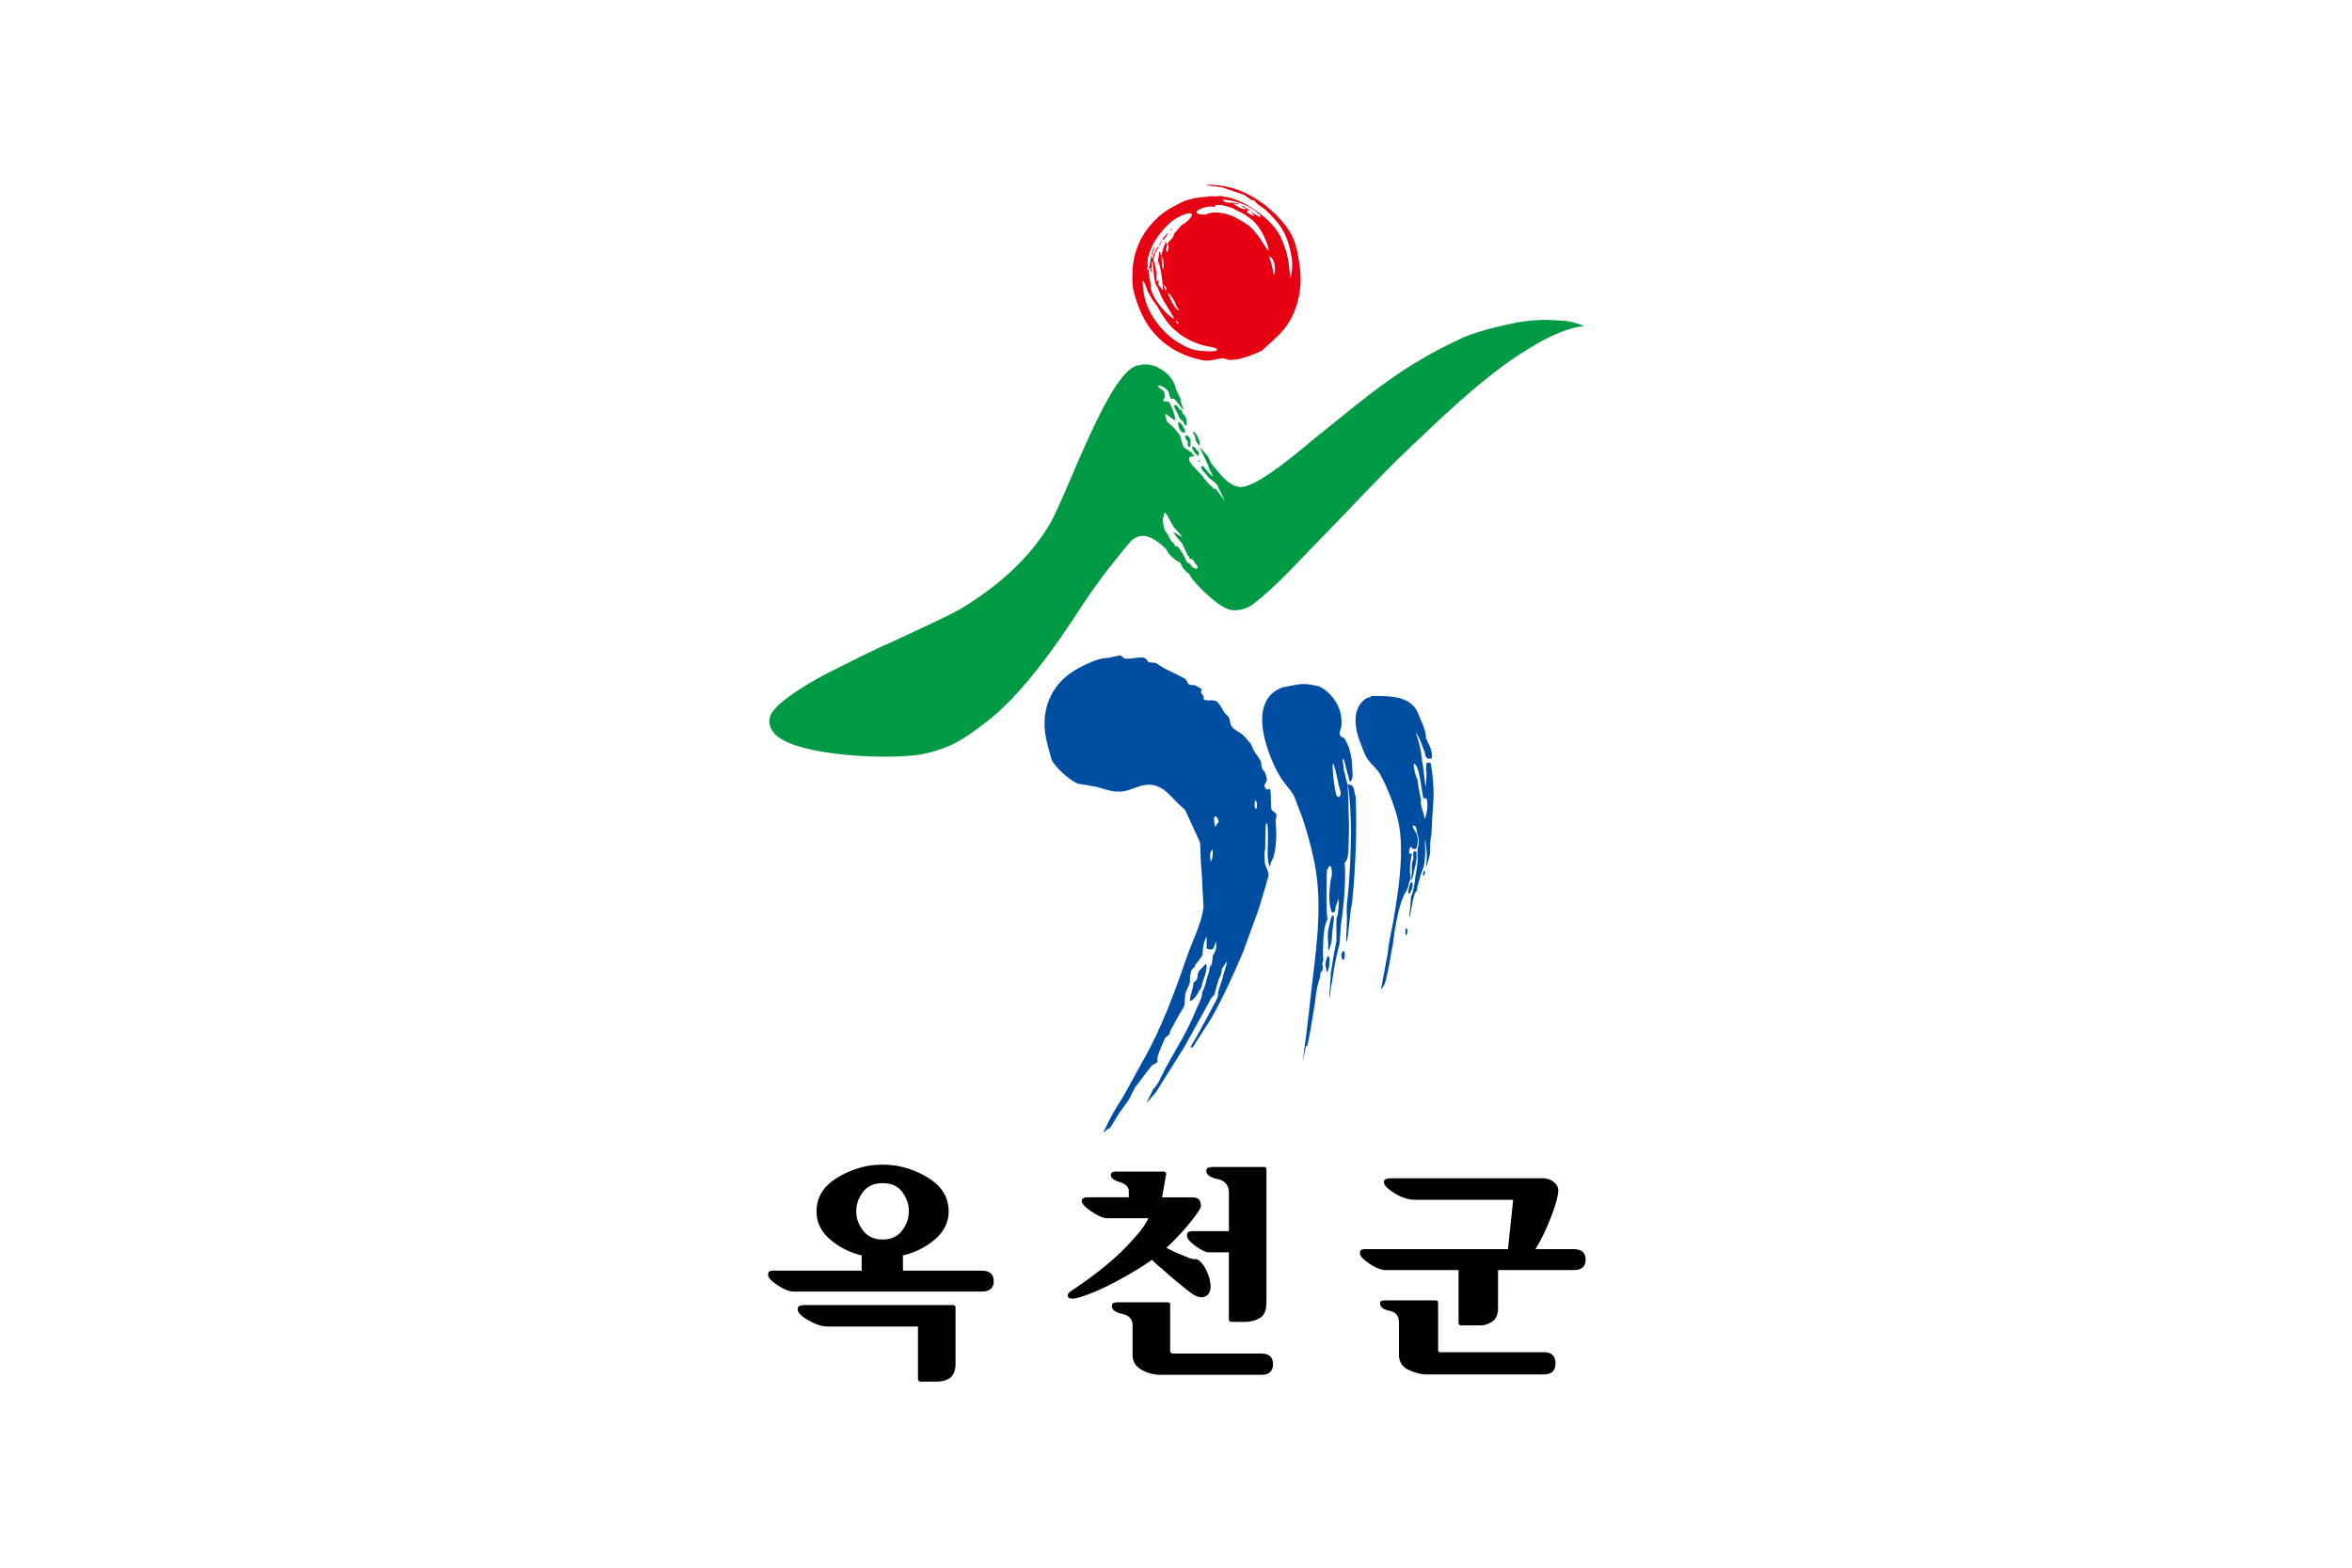<svg xmlns="http://www.w3.org/2000/svg" xmlns:xlink="http://www.w3.org/1999/xlink" id="svg8" width="300mm" height="200mm" version="1.1" viewBox="0 0 300 200"><defs id="defs2"><linearGradient id="linearGradient63138"><stop id="stop63134" offset="0" style="stop-color:#89030a;stop-opacity:1"/><stop id="stop63136" offset="1" style="stop-color:#e73d24;stop-opacity:1"/></linearGradient><linearGradient id="linearGradient140" x1="0" x2="1" y1="0" y2="0" gradientTransform="scale(23.955 -23.955)rotate(.273 2915.019 1982.442)" gradientUnits="userSpaceOnUse" spreadMethod="pad"><stop id="stop136" offset="0" style="stop-opacity:1;stop-color:#85c13f"/><stop id="stop138" offset="1" style="stop-opacity:1;stop-color:#5fb16e"/></linearGradient><linearGradient id="linearGradient160" x1="0" x2="1" y1="0" y2="0" gradientTransform="scale(25.512 -25.512)rotate(.273 2718.085 2064.046)" gradientUnits="userSpaceOnUse" spreadMethod="pad"><stop id="stop156" offset="0" style="stop-opacity:1;stop-color:#30ab79"/><stop id="stop158" offset="1" style="stop-opacity:1;stop-color:#3ea9a4"/></linearGradient><linearGradient id="linearGradient180" x1="0" x2="1" y1="0" y2="0" gradientTransform="matrix(25.738 -.123 -.123 -25.738 278.776 331.196)" gradientUnits="userSpaceOnUse" spreadMethod="pad"><stop id="stop176" offset="0" style="stop-opacity:1;stop-color:#2da3b2"/><stop id="stop178" offset="1" style="stop-opacity:1;stop-color:#2e9ad4"/></linearGradient><linearGradient id="linearGradient200" x1="0" x2="1" y1="0" y2="0" gradientTransform="scale(22.246 -22.246)rotate(.273 2768.84 3099.176)" gradientUnits="userSpaceOnUse" spreadMethod="pad"><stop id="stop196" offset="0" style="stop-opacity:1;stop-color:#134d95"/><stop id="stop198" offset="1" style="stop-opacity:1;stop-color:#2573b6"/></linearGradient><linearGradient id="linearGradient220" x1="0" x2="1" y1="0" y2="0" gradientTransform="scale(19.829 -19.829)rotate(.273 3091.67 3749.955)" gradientUnits="userSpaceOnUse" spreadMethod="pad"><stop id="stop216" offset="0" style="stop-opacity:1;stop-color:#2573b6"/><stop id="stop218" offset="1" style="stop-opacity:1;stop-color:#289ebc"/></linearGradient><linearGradient id="linearGradient240" x1="0" x2="1" y1="0" y2="0" gradientTransform="matrix(20.802 -.099 -.099 -20.802 376.729 290.22)" gradientUnits="userSpaceOnUse" spreadMethod="pad"><stop id="stop236" offset="0" style="stop-opacity:1;stop-color:#30ab79"/><stop id="stop238" offset="1" style="stop-opacity:1;stop-color:#8caabd"/></linearGradient><linearGradient id="linearGradient260" x1="0" x2="1" y1="0" y2="0" gradientTransform="scale(29.14 -29.14)rotate(.273 2442.22 2293.524)" gradientUnits="userSpaceOnUse" spreadMethod="pad"><stop id="stop256" offset="0" style="stop-opacity:1;stop-color:#2d8bcc"/><stop id="stop258" offset="1" style="stop-opacity:1;stop-color:#2573b6"/></linearGradient><linearGradient id="linearGradient280" x1="0" x2="1" y1="0" y2="0" gradientTransform="scale(36.28 -36.28)rotate(.273 1955.305 2020.42)" gradientUnits="userSpaceOnUse" spreadMethod="pad"><stop id="stop276" offset="0" style="stop-opacity:1;stop-color:#2573b6"/><stop id="stop278" offset="1" style="stop-opacity:1;stop-color:#134d95"/></linearGradient><linearGradient id="linearGradient300" x1="0" x2="1" y1="0" y2="0" gradientTransform="scale(42.794 -42.794)rotate(.273 1454.89 1983.187)" gradientUnits="userSpaceOnUse" spreadMethod="pad"><stop id="stop296" offset="0" style="stop-opacity:1;stop-color:#bfa562"/><stop id="stop298" offset="1" style="stop-opacity:1;stop-color:#e0742b"/></linearGradient><linearGradient id="linearGradient320" x1="0" x2="1" y1="0" y2="0" gradientTransform="matrix(39.535 -.189 -.189 -39.535 453.103 297.273)" gradientUnits="userSpaceOnUse" spreadMethod="pad"><stop id="stop316" offset="0" style="stop-opacity:1;stop-color:#e16b28"/><stop id="stop318" offset="1" style="stop-opacity:1;stop-color:#d8312d"/></linearGradient><linearGradient id="linearGradient206" x1="0" x2="1" y1="0" y2="0" gradientTransform="scale(-130.562 130.562)rotate(55.803 -3.639 -1.373)" gradientUnits="userSpaceOnUse" spreadMethod="pad"><stop id="stop198-5" offset="0" style="stop-opacity:1;stop-color:#2a3b96"/><stop id="stop200" offset="0.539" style="stop-opacity:1;stop-color:#2c3792"/><stop id="stop202" offset="0.8" style="stop-opacity:1;stop-color:#00adef"/><stop id="stop204" offset="1" style="stop-opacity:1;stop-color:#00adef"/></linearGradient><linearGradient id="linearGradient230" x1="0" x2="1" y1="0" y2="0" gradientTransform="scale(-114.805 114.805)rotate(55.803 -3.928 -1.387)" gradientUnits="userSpaceOnUse" spreadMethod="pad"><stop id="stop222" offset="0" style="stop-opacity:1;stop-color:#2a3b96"/><stop id="stop224" offset="0.539" style="stop-opacity:1;stop-color:#2c3792"/><stop id="stop226" offset="0.8" style="stop-opacity:1;stop-color:#00adef"/><stop id="stop228" offset="1" style="stop-opacity:1;stop-color:#00adef"/></linearGradient><linearGradient id="linearGradient254" x1="0" x2="1" y1="0" y2="0" gradientTransform="matrix(-73.386 107.994 107.994 73.386 368.143 322.514)" gradientUnits="userSpaceOnUse" spreadMethod="pad"><stop id="stop246" offset="0" style="stop-opacity:1;stop-color:#2a3b96"/><stop id="stop248" offset="0.539" style="stop-opacity:1;stop-color:#2c3792"/><stop id="stop250" offset="0.8" style="stop-opacity:1;stop-color:#00adef"/><stop id="stop252" offset="1" style="stop-opacity:1;stop-color:#00adef"/></linearGradient><linearGradient id="linearGradient278" x1="0" x2="1" y1="0" y2="0" gradientTransform="scale(-130.572 130.572)rotate(55.803 -3.259 -1.171)" gradientUnits="userSpaceOnUse" spreadMethod="pad"><stop id="stop270" offset="0" style="stop-opacity:1;stop-color:#2a3b96"/><stop id="stop272" offset="0.539" style="stop-opacity:1;stop-color:#2c3792"/><stop id="stop274" offset="0.8" style="stop-opacity:1;stop-color:#00adef"/><stop id="stop276-9" offset="1" style="stop-opacity:1;stop-color:#00adef"/></linearGradient><linearGradient id="linearGradient302" x1="0" x2="1" y1="0" y2="0" gradientTransform="scale(-130.565 130.565)rotate(55.803 -3.384 -1.238)" gradientUnits="userSpaceOnUse" spreadMethod="pad"><stop id="stop294" offset="0" style="stop-opacity:1;stop-color:#2a3b96"/><stop id="stop296-8" offset="0.539" style="stop-opacity:1;stop-color:#2c3792"/><stop id="stop298-1" offset="0.8" style="stop-opacity:1;stop-color:#00adef"/><stop id="stop300" offset="1" style="stop-opacity:1;stop-color:#00adef"/></linearGradient><linearGradient id="linearGradient326" x1="0" x2="1" y1="0" y2="0" gradientTransform="scale(-130.572 130.572)rotate(55.803 -3.334 -1.211)" gradientUnits="userSpaceOnUse" spreadMethod="pad"><stop id="stop318-6" offset="0" style="stop-opacity:1;stop-color:#2a3b96"/><stop id="stop320" offset="0.539" style="stop-opacity:1;stop-color:#2c3792"/><stop id="stop322" offset="0.8" style="stop-opacity:1;stop-color:#00adef"/><stop id="stop324" offset="1" style="stop-opacity:1;stop-color:#00adef"/></linearGradient><linearGradient id="linearGradient350" x1="0" x2="1" y1="0" y2="0" gradientTransform="scale(-130.566 130.566)rotate(55.803 -3.166 -1.122)" gradientUnits="userSpaceOnUse" spreadMethod="pad"><stop id="stop342" offset="0" style="stop-opacity:1;stop-color:#2a3b96"/><stop id="stop344" offset="0.539" style="stop-opacity:1;stop-color:#2c3792"/><stop id="stop346" offset="0.8" style="stop-opacity:1;stop-color:#00adef"/><stop id="stop348" offset="1" style="stop-opacity:1;stop-color:#00adef"/></linearGradient><linearGradient id="linearGradient374" x1="0" x2="1" y1="0" y2="0" gradientTransform="matrix(-64.527 94.957 94.957 64.527 328.704 302.885)" gradientUnits="userSpaceOnUse" spreadMethod="pad"><stop id="stop366" offset="0" style="stop-opacity:1;stop-color:#2a3b96"/><stop id="stop368" offset="0.539" style="stop-opacity:1;stop-color:#2c3792"/><stop id="stop370" offset="0.8" style="stop-opacity:1;stop-color:#00adef"/><stop id="stop372" offset="1" style="stop-opacity:1;stop-color:#00adef"/></linearGradient><linearGradient id="linearGradient398" x1="0" x2="1" y1="0" y2="0" gradientTransform="matrix(-101.028 107.165 107.165 101.028 377.22 303.216)" gradientUnits="userSpaceOnUse" spreadMethod="pad"><stop id="stop390" offset="0" style="stop-opacity:1;stop-color:#2a3b96"/><stop id="stop392" offset="0.539" style="stop-opacity:1;stop-color:#2c3792"/><stop id="stop394" offset="0.8" style="stop-opacity:1;stop-color:#00adef"/><stop id="stop396" offset="1" style="stop-opacity:1;stop-color:#00adef"/></linearGradient><linearGradient id="linearGradient422" x1="0" x2="1" y1="0" y2="0" gradientTransform="matrix(-101.023 107.16 107.16 101.023 393.094 318.186)" gradientUnits="userSpaceOnUse" spreadMethod="pad"><stop id="stop414" offset="0" style="stop-opacity:1;stop-color:#2a3b96"/><stop id="stop416" offset="0.539" style="stop-opacity:1;stop-color:#2c3792"/><stop id="stop418" offset="0.8" style="stop-opacity:1;stop-color:#00adef"/><stop id="stop420" offset="1" style="stop-opacity:1;stop-color:#00adef"/></linearGradient><linearGradient id="linearGradient446" x1="0" x2="1" y1="0" y2="0" gradientTransform="matrix(-74.449 78.973 78.973 74.449 387.494 348.702)" gradientUnits="userSpaceOnUse" spreadMethod="pad"><stop id="stop438" offset="0" style="stop-opacity:1;stop-color:#2a3b96"/><stop id="stop440" offset="0.539" style="stop-opacity:1;stop-color:#2c3792"/><stop id="stop442" offset="0.8" style="stop-opacity:1;stop-color:#00adef"/><stop id="stop444" offset="1" style="stop-opacity:1;stop-color:#00adef"/></linearGradient><linearGradient id="1" x1="148.003" x2="148.003" y1="959.558" y2="1004.25" gradientUnits="userSpaceOnUse"><stop id="stop2347" offset="0" style="stop-color:#0099da"/><stop id="stop2349" offset="1" style="stop-color:#0099da"/></linearGradient><linearGradient id="2" x1="210.429" x2="210.429" y1="1106.1" y2="1150.79" gradientUnits="userSpaceOnUse"><stop id="stop2360" offset="0" style="stop-color:#0099da"/><stop id="stop2362" offset="1" style="stop-color:#0099da"/></linearGradient><linearGradient id="3" x1="290.309" x2="290.309" y1="952.822" y2="997.515" gradientUnits="userSpaceOnUse"><stop id="stop2373" offset="0" style="stop-color:#0099da"/><stop id="stop2375" offset="1" style="stop-color:#0099da"/></linearGradient><linearGradient id="4" x1="438.795" x2="438.795" y1="952.159" y2="996.852" gradientUnits="userSpaceOnUse"><stop id="stop2386" offset="0" style="stop-color:#0099da"/><stop id="stop2388" offset="1" style="stop-color:#0099da"/></linearGradient><linearGradient id="5" x1="370.742" x2="370.742" y1="1112.17" y2="1156.86" gradientUnits="userSpaceOnUse"><stop id="stop2399" offset="0" style="stop-color:#0099da"/><stop id="stop2401" offset="1" style="stop-color:#0099da"/></linearGradient><linearGradient id="6" x1="102.794" x2="102.794" y1="1249.77" y2="1283.44" gradientUnits="userSpaceOnUse"><stop id="stop2470" offset="0" style="stop-color:#0099da"/><stop id="stop2472" offset="1" style="stop-color:#0099da"/></linearGradient><linearGradient id="7" x1="207.557" x2="207.557" y1="1249.77" y2="1283.44" gradientUnits="userSpaceOnUse"><stop id="stop2573" offset="0" style="stop-color:#0099da"/><stop id="stop2575" offset="1" style="stop-color:#0099da"/></linearGradient><linearGradient id="8" x1="102.794" x2="102.794" y1="1438.58" y2="1472.25" gradientUnits="userSpaceOnUse"><stop id="stop2586" offset="0" style="stop-color:#0099da"/><stop id="stop2588" offset="1" style="stop-color:#0099da"/></linearGradient><linearGradient id="9" x1="347.78" x2="347.78" y1="1250.63" y2="1286.27" gradientUnits="userSpaceOnUse"><stop id="stop2785" offset="0" style="stop-color:#0099da"/><stop id="stop2787" offset="1" style="stop-color:#0099da"/></linearGradient><linearGradient id="10" x1="347.78" x2="347.78" y1="1327.62" y2="1363.27" gradientUnits="userSpaceOnUse"><stop id="stop2798" offset="0" style="stop-color:#0099da"/><stop id="stop2800" offset="1" style="stop-color:#0099da"/></linearGradient><linearGradient id="11" x1="347.78" x2="347.78" y1="1404" y2="1439.64" gradientUnits="userSpaceOnUse"><stop id="stop2811" offset="0" style="stop-color:#0099da"/><stop id="stop2813" offset="1" style="stop-color:#0099da"/></linearGradient><linearGradient id="12" x1="347.78" x2="347.78" y1="1480.16" y2="1515.8" gradientUnits="userSpaceOnUse"><stop id="stop2824" offset="0" style="stop-color:#0099da"/><stop id="stop2826" offset="1" style="stop-color:#0099da"/></linearGradient><linearGradient id="13" x1="347.78" x2="347.78" y1="1556.74" y2="1592.38" gradientUnits="userSpaceOnUse"><stop id="stop2837" offset="0" style="stop-color:#0099da"/><stop id="stop2839" offset="1" style="stop-color:#0099da"/></linearGradient><linearGradient id="linearGradient30" x1="0" x2="1" y1="0" y2="0" gradientTransform="matrix(-40.417 3.136 -14.427 -44.657 139.567 269.99)" gradientUnits="userSpaceOnUse" spreadMethod="pad"><stop id="stop24" offset="0" style="stop-opacity:1;stop-color:#b6b7b8"/><stop id="stop26" offset="0.057" style="stop-opacity:1;stop-color:#b6b7b8"/><stop id="stop28" offset="1" style="stop-opacity:1;stop-color:#605f5e"/></linearGradient><linearGradient id="linearGradient80" x1="0" x2="1" y1="0" y2="0" gradientTransform="matrix(22.337 -88.094 93.938 48.837 117.459 344.795)" gradientUnits="userSpaceOnUse" spreadMethod="pad"><stop id="stop68" offset="0" style="stop-opacity:1;stop-color:#ca2b30"/><stop id="stop70" offset="0.174" style="stop-opacity:1;stop-color:#ca2b30"/><stop id="stop72" offset="0.506" style="stop-opacity:1;stop-color:#e26f34"/><stop id="stop74" offset="0.753" style="stop-opacity:1;stop-color:#d82b2d"/><stop id="stop76" offset="0.847" style="stop-opacity:1;stop-color:#d82b2d"/><stop id="stop78" offset="1" style="stop-opacity:1;stop-color:#d82b2d"/></linearGradient><linearGradient id="linearGradient112" x1="0" x2="1" y1="0" y2="0" gradientTransform="scale(-14.703 14.703)rotate(68.663 -20.059 4.485)" gradientUnits="userSpaceOnUse" spreadMethod="pad"><stop id="stop104" offset="0" style="stop-opacity:1;stop-color:#fff"/><stop id="stop106" offset="0.096" style="stop-opacity:1;stop-color:#fff"/><stop id="stop108" offset="0.265" style="stop-opacity:1;stop-color:#fff"/><stop id="stop110" offset="1" style="stop-opacity:1;stop-color:#8d8c8c"/></linearGradient><linearGradient id="linearGradient38" x1="0" x2="1" y1="0" y2="0" gradientTransform="matrix(-92.179 7.151 -32.902 -101.849 258.817 158.642)" gradientUnits="userSpaceOnUse" spreadMethod="pad"><stop id="stop32" offset="0" style="stop-opacity:1;stop-color:#a7a5a6"/><stop id="stop34" offset="0.057" style="stop-opacity:1;stop-color:#a7a5a6"/><stop id="stop36" offset="1" style="stop-opacity:1;stop-color:#4f4c4d"/></linearGradient><linearGradient id="linearGradient68" x1="0" x2="1" y1="0" y2="0" gradientTransform="matrix(50.942 -200.914 214.242 111.38 208.397 329.25)" gradientUnits="userSpaceOnUse" spreadMethod="pad"><stop id="stop56" offset="0" style="stop-opacity:1;stop-color:#d91920"/><stop id="stop58" offset="0.174" style="stop-opacity:1;stop-color:#d91920"/><stop id="stop60" offset="0.506" style="stop-opacity:1;stop-color:#f25b28"/><stop id="stop62" offset="0.753" style="stop-opacity:1;stop-color:#d91920"/><stop id="stop64" offset="0.847" style="stop-opacity:1;stop-color:#d91920"/><stop id="stop66" offset="1" style="stop-opacity:1;stop-color:#c4161d"/></linearGradient><linearGradient id="linearGradient84" x1="0" x2="1" y1="0" y2="0" gradientTransform="scale(-33.532 33.532)rotate(68.663 -9.192 -1.032)" gradientUnits="userSpaceOnUse" spreadMethod="pad"><stop id="stop78-7" offset="0" style="stop-opacity:1;stop-color:#fff"/><stop id="stop80" offset="0.096" style="stop-opacity:1;stop-color:#fff"/><stop id="stop82" offset="1" style="stop-opacity:1;stop-color:#7b7979"/></linearGradient><linearGradient id="linearGradient1004" x1="0" x2="1" y1="0" y2="0" gradientTransform="matrix(-62.753 4.868 -22.399 -69.337 559.478 185.95)" gradientUnits="userSpaceOnUse" spreadMethod="pad"><stop id="stop998" offset="0" style="stop-opacity:1;stop-color:#a7a5a6"/><stop id="stop1000" offset="0.057" style="stop-opacity:1;stop-color:#a7a5a6"/><stop id="stop1002" offset="1" style="stop-opacity:1;stop-color:#4f4c4d"/></linearGradient><linearGradient id="linearGradient1054" x1="0" x2="1" y1="0" y2="0" gradientTransform="matrix(34.681 -136.778 145.852 75.825 525.153 302.095)" gradientUnits="userSpaceOnUse" spreadMethod="pad"><stop id="stop1042" offset="0" style="stop-opacity:1;stop-color:#850009"/><stop id="stop1044" offset="0.174" style="stop-opacity:1;stop-color:#d91920"/><stop id="stop1046" offset="0.506" style="stop-opacity:1;stop-color:#f25b28"/><stop id="stop1048" offset="0.694" style="stop-opacity:1;stop-color:#d91920"/><stop id="stop1050" offset="0.847" style="stop-opacity:1;stop-color:#d91920"/><stop id="stop1052" offset="1" style="stop-opacity:.941;stop-color:#e04213"/></linearGradient><linearGradient id="linearGradient1084" x1="0" x2="1" y1="0" y2="0" gradientTransform="scale(-22.828 22.828)rotate(68.663 -20.087 -11.617)" gradientUnits="userSpaceOnUse" spreadMethod="pad"><stop id="stop1078" offset="0" style="stop-opacity:1;stop-color:#fff"/><stop id="stop1080" offset="0.096" style="stop-opacity:1;stop-color:#fff"/><stop id="stop1082" offset="1" style="stop-opacity:1;stop-color:#7b7979"/></linearGradient><linearGradient id="linearGradient2178" x1="0" x2="1" y1="0" y2="0" gradientTransform="matrix(-19.781 1.535 -7.061 -21.856 660.197 283.541)" gradientUnits="userSpaceOnUse" spreadMethod="pad"><stop id="stop2172" offset="0" style="stop-opacity:1;stop-color:#a7a5a6"/><stop id="stop2174" offset="0.057" style="stop-opacity:1;stop-color:#a7a5a6"/><stop id="stop2176" offset="1" style="stop-opacity:1;stop-color:#4f4c4d"/></linearGradient><linearGradient id="linearGradient2228" x1="0" x2="1" y1="0" y2="0" gradientTransform="matrix(10.932 -43.115 45.975 23.901 649.377 320.152)" gradientUnits="userSpaceOnUse" spreadMethod="pad"><stop id="stop2216" offset="0" style="stop-opacity:1;stop-color:#d91920"/><stop id="stop2218" offset="0.174" style="stop-opacity:1;stop-color:#d91920"/><stop id="stop2220" offset="0.506" style="stop-opacity:1;stop-color:#f25b28"/><stop id="stop2222" offset="0.753" style="stop-opacity:1;stop-color:#d91920"/><stop id="stop2224" offset="0.847" style="stop-opacity:1;stop-color:#d91920"/><stop id="stop2226" offset="1" style="stop-opacity:1;stop-color:#c4161d"/></linearGradient><linearGradient id="linearGradient2258" x1="0" x2="1" y1="0" y2="0" gradientTransform="scale(-7.196 7.196)rotate(68.663 -76.59 -45.214)" gradientUnits="userSpaceOnUse" spreadMethod="pad"><stop id="stop2252" offset="0" style="stop-opacity:1;stop-color:#fff"/><stop id="stop2254" offset="0.096" style="stop-opacity:1;stop-color:#fff"/><stop id="stop2256" offset="1" style="stop-opacity:1;stop-color:#7b7979"/></linearGradient><linearGradient xlink:href="#linearGradient1054" id="linearGradient63100" x1="518.393" x2="531.748" y1="271.446" y2="252.221" gradientUnits="userSpaceOnUse"/><linearGradient xlink:href="#linearGradient63138" id="linearGradient63140" x1="518.693" x2="530.25" y1="272.825" y2="250.029" gradientUnits="userSpaceOnUse"/><linearGradient xlink:href="#linearGradient1054" id="linearGradient63176" x1="0" x2="1" y1="0" y2="0" gradientTransform="matrix(34.681 -136.778 145.852 75.825 525.153 302.095)" gradientUnits="userSpaceOnUse" spreadMethod="pad"/><linearGradient id="linearGradient388" x1="0" x2="1" y1="0" y2="0" gradientTransform="scale(-135.6 135.6)rotate(-20.849 10.373 7.014)" gradientUnits="userSpaceOnUse" spreadMethod="pad"><stop id="stop368-6" offset="0" style="stop-opacity:1;stop-color:#9e2c89"/><stop id="stop370-7" offset="0.149" style="stop-opacity:1;stop-color:#0071bb"/><stop id="stop372-1" offset="0.257" style="stop-opacity:1;stop-color:#63c6f2"/><stop id="stop374" offset="0.381" style="stop-opacity:1;stop-color:#91c431"/><stop id="stop376" offset="0.54" style="stop-opacity:1;stop-color:#ffe700"/><stop id="stop378" offset="0.683" style="stop-opacity:1;stop-color:#f6ab02"/><stop id="stop380" offset="0.798" style="stop-opacity:1;stop-color:#e4642b"/><stop id="stop382" offset="0.911" style="stop-opacity:1;stop-color:#c52833"/><stop id="stop384" offset="0.994" style="stop-opacity:1;stop-color:#332d2b"/><stop id="stop386" offset="1" style="stop-opacity:1;stop-color:#332d2b"/></linearGradient><linearGradient id="linearGradient424" x1="0" x2="1" y1="0" y2="0" gradientTransform="scale(-135.061 135.061)rotate(-20.849 9.51 7.2)" gradientUnits="userSpaceOnUse" spreadMethod="pad"><stop id="stop404" offset="0" style="stop-opacity:1;stop-color:#9e2c89"/><stop id="stop406" offset="0.149" style="stop-opacity:1;stop-color:#0071bb"/><stop id="stop408" offset="0.257" style="stop-opacity:1;stop-color:#63c6f2"/><stop id="stop410" offset="0.381" style="stop-opacity:1;stop-color:#91c431"/><stop id="stop412" offset="0.54" style="stop-opacity:1;stop-color:#ffe700"/><stop id="stop414-8" offset="0.683" style="stop-opacity:1;stop-color:#f6ab02"/><stop id="stop416-3" offset="0.798" style="stop-opacity:1;stop-color:#e4642b"/><stop id="stop418-7" offset="0.911" style="stop-opacity:1;stop-color:#c52833"/><stop id="stop420-9" offset="0.994" style="stop-opacity:1;stop-color:#332d2b"/><stop id="stop422" offset="1" style="stop-opacity:1;stop-color:#332d2b"/></linearGradient><linearGradient id="linearGradient460" x1="0" x2="1" y1="0" y2="0" gradientTransform="scale(-135.913 135.913)rotate(-20.849 8.545 7.345)" gradientUnits="userSpaceOnUse" spreadMethod="pad"><stop id="stop440-9" offset="0" style="stop-opacity:1;stop-color:#9e2c89"/><stop id="stop442-3" offset="0.149" style="stop-opacity:1;stop-color:#0071bb"/><stop id="stop444-3" offset="0.257" style="stop-opacity:1;stop-color:#63c6f2"/><stop id="stop446" offset="0.381" style="stop-opacity:1;stop-color:#91c431"/><stop id="stop448" offset="0.54" style="stop-opacity:1;stop-color:#ffe700"/><stop id="stop450" offset="0.683" style="stop-opacity:1;stop-color:#f6ab02"/><stop id="stop452" offset="0.798" style="stop-opacity:1;stop-color:#e4642b"/><stop id="stop454" offset="0.911" style="stop-opacity:1;stop-color:#c52833"/><stop id="stop456" offset="0.994" style="stop-opacity:1;stop-color:#332d2b"/><stop id="stop458" offset="1" style="stop-opacity:1;stop-color:#332d2b"/></linearGradient><linearGradient id="linearGradient496" x1="0" x2="1" y1="0" y2="0" gradientTransform="matrix(-125.813 -47.915 -47.915 125.813 277.143 483.343)" gradientUnits="userSpaceOnUse" spreadMethod="pad"><stop id="stop476" offset="0" style="stop-opacity:1;stop-color:#9e2c89"/><stop id="stop478" offset="0.149" style="stop-opacity:1;stop-color:#0071bb"/><stop id="stop480" offset="0.257" style="stop-opacity:1;stop-color:#63c6f2"/><stop id="stop482" offset="0.381" style="stop-opacity:1;stop-color:#91c431"/><stop id="stop484" offset="0.54" style="stop-opacity:1;stop-color:#ffe700"/><stop id="stop486" offset="0.683" style="stop-opacity:1;stop-color:#f6ab02"/><stop id="stop488" offset="0.798" style="stop-opacity:1;stop-color:#e4642b"/><stop id="stop490" offset="0.911" style="stop-opacity:1;stop-color:#c52833"/><stop id="stop492" offset="0.994" style="stop-opacity:1;stop-color:#332d2b"/><stop id="stop494" offset="1" style="stop-opacity:1;stop-color:#332d2b"/></linearGradient><linearGradient id="linearGradient532" x1="0" x2="1" y1="0" y2="0" gradientTransform="scale(-135.653 135.653)rotate(-20.849 9.882 7.104)" gradientUnits="userSpaceOnUse" spreadMethod="pad"><stop id="stop512" offset="0" style="stop-opacity:1;stop-color:#9e2c89"/><stop id="stop514" offset="0.149" style="stop-opacity:1;stop-color:#0071bb"/><stop id="stop516" offset="0.257" style="stop-opacity:1;stop-color:#63c6f2"/><stop id="stop518" offset="0.381" style="stop-opacity:1;stop-color:#91c431"/><stop id="stop520" offset="0.54" style="stop-opacity:1;stop-color:#ffe700"/><stop id="stop522" offset="0.683" style="stop-opacity:1;stop-color:#f6ab02"/><stop id="stop524" offset="0.798" style="stop-opacity:1;stop-color:#e4642b"/><stop id="stop526" offset="0.911" style="stop-opacity:1;stop-color:#c52833"/><stop id="stop528" offset="0.994" style="stop-opacity:1;stop-color:#332d2b"/><stop id="stop530" offset="1" style="stop-opacity:1;stop-color:#332d2b"/></linearGradient><linearGradient id="linearGradient568" x1="0" x2="1" y1="0" y2="0" gradientTransform="scale(-135.793 135.793)rotate(-20.849 9.404 7.192)" gradientUnits="userSpaceOnUse" spreadMethod="pad"><stop id="stop548" offset="0" style="stop-opacity:1;stop-color:#9e2c89"/><stop id="stop550" offset="0.149" style="stop-opacity:1;stop-color:#0071bb"/><stop id="stop552" offset="0.257" style="stop-opacity:1;stop-color:#63c6f2"/><stop id="stop554" offset="0.381" style="stop-opacity:1;stop-color:#91c431"/><stop id="stop556" offset="0.54" style="stop-opacity:1;stop-color:#ffe700"/><stop id="stop558" offset="0.683" style="stop-opacity:1;stop-color:#f6ab02"/><stop id="stop560" offset="0.798" style="stop-opacity:1;stop-color:#e4642b"/><stop id="stop562" offset="0.911" style="stop-opacity:1;stop-color:#c52833"/><stop id="stop564" offset="0.994" style="stop-opacity:1;stop-color:#332d2b"/><stop id="stop566" offset="1" style="stop-opacity:1;stop-color:#332d2b"/></linearGradient><linearGradient id="linearGradient604" x1="0" x2="1" y1="0" y2="0" gradientTransform="scale(-135.154 135.154)rotate(-20.849 8.64 7.373)" gradientUnits="userSpaceOnUse" spreadMethod="pad"><stop id="stop584" offset="0" style="stop-opacity:1;stop-color:#9e2c89"/><stop id="stop586" offset="0.149" style="stop-opacity:1;stop-color:#0071bb"/><stop id="stop588" offset="0.257" style="stop-opacity:1;stop-color:#63c6f2"/><stop id="stop590" offset="0.381" style="stop-opacity:1;stop-color:#91c431"/><stop id="stop592" offset="0.54" style="stop-opacity:1;stop-color:#ffe700"/><stop id="stop594" offset="0.683" style="stop-opacity:1;stop-color:#f6ab02"/><stop id="stop596" offset="0.798" style="stop-opacity:1;stop-color:#e4642b"/><stop id="stop598" offset="0.911" style="stop-opacity:1;stop-color:#c52833"/><stop id="stop600" offset="0.994" style="stop-opacity:1;stop-color:#332d2b"/><stop id="stop602" offset="1" style="stop-opacity:1;stop-color:#332d2b"/></linearGradient><linearGradient id="linearGradient1018" x1="0" x2="1" y1="0" y2="0" gradientTransform="matrix(-22.896 0 0 22.896 189.43 507.863)" gradientUnits="userSpaceOnUse" spreadMethod="pad"><stop id="stop1012" offset="0" style="stop-opacity:1;stop-color:#fff"/><stop id="stop1014" offset="0.5" style="stop-opacity:1;stop-color:#e6232a"/><stop id="stop1016" offset="1" style="stop-opacity:1;stop-color:#e6232a"/></linearGradient><clipPath id="clipPath18" clipPathUnits="userSpaceOnUse"><path id="path16" d="M0 841.89h595.28V0H0Z"/></clipPath><clipPath id="clipPath18-2" clipPathUnits="userSpaceOnUse"><path id="path16-2" d="M0 841.89h595.28V0H0Z"/></clipPath><clipPath id="clipPath522" clipPathUnits="userSpaceOnUse"><path id="path520" d="M0 841.89h595.276V0H0Z"/></clipPath><clipPath id="clipPath530" clipPathUnits="userSpaceOnUse"><path id="path528" d="M169.7 596.93h366.72V349.409H169.7Z"/></clipPath><clipPath id="clipPath546" clipPathUnits="userSpaceOnUse"><path id="path544" d="M451.13 818.169h103.5V595.22h-103.5z"/></clipPath><clipPath id="clipPath118" clipPathUnits="userSpaceOnUse"><path id="path116" d="M0 841.89h595.276V0H0Z"/></clipPath><clipPath id="clipPath126" clipPathUnits="userSpaceOnUse"><path id="path124" d="M169.47 818.6h377.9V373.859h-377.9z"/></clipPath><clipPath id="clipPath106" clipPathUnits="userSpaceOnUse"><path id="path104" d="M0 841.89h595.276V0H0Z"/></clipPath><clipPath id="clipPath18-8" clipPathUnits="userSpaceOnUse"><path id="path16-4" d="M0 841.89h595.276V0H0Z"/></clipPath><clipPath id="clipPath18-6" clipPathUnits="userSpaceOnUse"><path id="path16-3" d="M0 841.89h595.28V0H0Z"/></clipPath><clipPath id="clipPath18-68" clipPathUnits="userSpaceOnUse"><path id="path16-1" d="M0 841.89h595.28V0H0Z"/></clipPath><clipPath id="clipPath58472" clipPathUnits="userSpaceOnUse"><path id="path58470" d="M0 0h595.276v841.89H0Z"/></clipPath><clipPath id="clipPath58526" clipPathUnits="userSpaceOnUse"><path id="path58524" d="M0 0h595.276v841.89H0Z"/></clipPath><clipPath id="clipPath58472-7" clipPathUnits="userSpaceOnUse"><path id="path58470-8" d="M0 0h595.276v841.89H0Z"/></clipPath><clipPath id="clipPath18-9" clipPathUnits="userSpaceOnUse"><path id="path16-43" d="M0 595.28h841.89V0H0Z"/></clipPath><clipPath id="clipPath90" clipPathUnits="userSpaceOnUse"><path id="path88" d="M0 595.28h411.02V0H0Z"/></clipPath><clipPath id="clipPath98" clipPathUnits="userSpaceOnUse"><path id="path96" d="M101.15 334.81h44.284v-28.293H101.15Z"/></clipPath><clipPath id="clipPath18-7" clipPathUnits="userSpaceOnUse"><path id="path16-0" d="M0 612.288h858.898V0H0Z"/></clipPath><clipPath id="clipPath26" clipPathUnits="userSpaceOnUse"><path id="path24" d="M161.656 348.923h120.075V139.667H161.656Z"/></clipPath><clipPath id="clipPath72" clipPathUnits="userSpaceOnUse"><path id="path70" d="M171.201 306.476h100.997v-64.527H171.201Z"/></clipPath><clipPath id="clipPath146" clipPathUnits="userSpaceOnUse"><path id="path144" d="M0 612.288h858.898V0H0Z"/></clipPath><clipPath id="clipPath1064" clipPathUnits="userSpaceOnUse"><path id="path1062" d="M0 612.288h858.898V0H0Z"/></clipPath><clipPath id="clipPath1072" clipPathUnits="userSpaceOnUse"><path id="path1070" d="M499.831 286.592h68.757v-43.93h-68.757z"/></clipPath><clipPath id="clipPath2238" clipPathUnits="userSpaceOnUse"><path id="path2236" d="M0 612.288h858.898V0H0Z"/></clipPath><clipPath id="clipPath2246" clipPathUnits="userSpaceOnUse"><path id="path2244" d="M641.395 315.265h21.673v-13.847h-21.673z"/></clipPath><clipPath id="clipPath18-5" clipPathUnits="userSpaceOnUse"><path id="path16-49" d="M0 768h1024V0H0Z"/></clipPath><clipPath id="clipPath30" clipPathUnits="userSpaceOnUse"><path id="path28" d="M0 768h1024V0H0Z"/></clipPath><clipPath id="clipPath54" clipPathUnits="userSpaceOnUse"><path id="path52" d="M0 768h1024V0H0Z"/></clipPath><clipPath id="clipPath90-5" clipPathUnits="userSpaceOnUse"><path id="path88-3" d="M0 768h1024V0H0Z"/></clipPath><clipPath id="clipPath18-0" clipPathUnits="userSpaceOnUse"><path id="path16-11" d="M0 768h1024V0H0Z"/></clipPath><clipPath id="clipPath65927" clipPathUnits="userSpaceOnUse"><path id="path65925" d="M0 841.89h595.276V0H0Z"/></clipPath><clipPath id="clipPath18-00" clipPathUnits="userSpaceOnUse"><path id="path16-6" d="M0 841.89h595.28V0H0Z"/></clipPath><clipPath id="clipPath614" clipPathUnits="userSpaceOnUse"><path id="path612" d="M0 841.89h595.28V0H0Z"/></clipPath><clipPath id="clipPath18-53" clipPathUnits="userSpaceOnUse"><path id="path16-00" d="M0 841.89h595.28V0H0Z"/></clipPath><clipPath id="clipPath1028" clipPathUnits="userSpaceOnUse"><path id="path1026" d="M0 841.89h595.28V0H0Z"/></clipPath><radialGradient id="radialGradient52" cx="0" cy="0" r="1" fx="0" fy="0" gradientTransform="matrix(-24.766 -6.275 -.593 -24.407 106.629 284.812)" gradientUnits="userSpaceOnUse" spreadMethod="pad"><stop id="stop46" offset="0" style="stop-opacity:1;stop-color:#2f8bc9"/><stop id="stop48" offset="0.517" style="stop-opacity:1;stop-color:#255299"/><stop id="stop50" offset="1" style="stop-opacity:1;stop-color:#204a89"/></radialGradient><radialGradient id="radialGradient50" cx="0" cy="0" r="1" fx="0" fy="0" gradientTransform="matrix(-56.481 -14.31 -1.353 -55.663 183.696 192.444)" gradientUnits="userSpaceOnUse" spreadMethod="pad"><stop id="stop44" offset="0" style="stop-opacity:1;stop-color:#0aafde"/><stop id="stop46-5" offset="0.517" style="stop-opacity:1;stop-color:#1d5eb3"/><stop id="stop48-7" offset="1" style="stop-opacity:1;stop-color:#173876"/></radialGradient><radialGradient id="radialGradient1026" cx="0" cy="0" r="1" fx="0" fy="0" gradientTransform="matrix(-38.452 -9.742 -.921 -37.894 508.337 208.96)" gradientUnits="userSpaceOnUse" spreadMethod="pad"><stop id="stop1020" offset="0" style="stop-opacity:1;stop-color:#0aafde"/><stop id="stop1022" offset="0.517" style="stop-opacity:1;stop-color:#1d5eb3"/><stop id="stop1024" offset="1" style="stop-opacity:1;stop-color:#173876"/></radialGradient><radialGradient id="radialGradient2200" cx="0" cy="0" r="1" fx="0" fy="0" gradientTransform="matrix(-12.12 -3.071 -.29 -11.945 644.076 290.795)" gradientUnits="userSpaceOnUse" spreadMethod="pad"><stop id="stop2194" offset="0" style="stop-opacity:1;stop-color:#0aafde"/><stop id="stop2196" offset="0.517" style="stop-opacity:1;stop-color:#1d5eb3"/><stop id="stop2198" offset="1" style="stop-opacity:1;stop-color:#173876"/></radialGradient></defs><g id="layer1" transform="translate(-188.32 -26.637)"><path id="rect826" d="M188.32 26.637h300v200h-300z" style="opacity:1;fill:#fff;fill-opacity:1;fill-rule:nonzero;stroke:none;stroke-width:4.318;stroke-linecap:square;stroke-linejoin:bevel;stroke-miterlimit:4;stroke-dasharray:none;stroke-dashoffset:0;stroke-opacity:1"/><g id="g1490" transform="matrix(.265 0 0 .265 286.084 188.203)"><g id="g1531"><g id="g1338" transform="matrix(2.636 0 0 2.636 -579.493 -963.47)"><path id="path1332" d="M237.46 351.92c.82-1.08 2.01-1.62 3.58-1.62q2.4 0 3.6 1.62c.8 1.08 1.2 2.25 1.2 3.53 0 1.24-.41 2.41-1.23 3.5s-2.01 1.64-3.58 1.64c-1.54 0-2.72-.55-3.55-1.64s-1.25-2.26-1.25-3.5c0-1.28.41-2.46 1.23-3.53M254.37 373c0-.13-.05-.24-.15-.32a.52.52 0 0 0-.34-.12h-27.06c-.3 0-.58.04-.86.12q-.42.12-.42.66c0 .59.65 1.26 1.96 2.01s2.48 1.13 3.53 1.13h16.47v9.61c0 .1.05.2.14.3.1.1.21.15.35.15h2.79c1.18 0 2.07-.25 2.67-.76s.91-1.33.91-2.48V373Zm-33.29-6.72c-.36 0-.6.06-.74.17-.13.12-.2.34-.2.66 0 .42.57 1.03 1.72 1.81 1.14.78 2.14 1.18 2.99 1.18h34.27c1.47 0 2.21-.64 2.21-1.91 0-1.28-.74-1.91-2.21-1.91h-14.36v-2.79c2.22-.52 4.17-1.5 5.84-2.92 1.66-1.42 2.5-3.13 2.5-5.12 0-2.58-1.28-4.65-3.85-6.2-2.56-1.55-5.3-2.33-8.21-2.33-2.88 0-5.61.78-8.19 2.33s-3.87 3.62-3.87 6.2c0 1.99.82 3.7 2.48 5.12 1.65 1.42 3.57 2.4 5.76 2.92v2.79z"/><path id="path1334" d="M293.55 380.83c0 .23.05.38.17.47.12.08.32.12.62.12h15.83c1.44 0 2.16.64 2.16 1.94 0 1.29-.72 1.94-2.16 1.94h-18.28c-1.31 0-2.5-.31-3.58-.93s-1.62-1.51-1.62-2.65v-5.39q0-1.755-1.89-2.16c-1.26-.26-1.89-.74-1.89-1.42 0-.33.11-.52.32-.59s.5-.1.86-.1h8.97c.16 0 .28.03.37.1.08.06.12.18.12.34zm10.73-21.77v-6.96c0-1.4-.69-2.25-2.06-2.55-1.37-.29-2.06-.8-2.06-1.52 0-.33.15-.52.46-.59s.68-.1 1.11-.1h8.92c.16 0 .28.03.36.1s.12.16.12.29v24.32c0 1.47-.41 2.43-1.22 2.89q-1.23.69-2.7.69h-2.45c-.13 0-.24-.04-.34-.12a.4.4 0 0 1-.15-.32v-12.26h-3.67c-.53 0-1.32-.38-2.38-1.13s-1.59-1.39-1.59-1.91c0-.39.11-.63.34-.71.22-.08.45-.12.68-.12zm-14.06 5.24c-1.54 1.11-3.61 2.37-6.2 3.78-2.6 1.41-4.91 2.42-6.93 3.04-1.21.36-1.93.35-2.16-.02-.23-.38.02-.79.74-1.25 1.05-.69 2.32-1.58 3.82-2.7 1.5-1.11 2.99-2.34 4.46-3.68 1.05-.98 2.14-2.12 3.28-3.41s1.93-2.41 2.35-3.36h-7.6c-.62 0-1.54-.4-2.75-1.2s-1.81-1.45-1.81-1.94q0-.345.27-.51c.18-.11.43-.17.76-.17H286v-1.13c0-.75-.55-1.3-1.64-1.64-1.1-.34-1.64-.78-1.64-1.3 0-.26.1-.43.29-.51.2-.08.41-.12.64-.12h8.68c.16 0 .28.04.37.1.08.07.12.18.12.34l-.74 4.27h5.44c.85 0 1.36.26 1.52.79.16.52.16.93 0 1.22-.46.82-1.26 1.91-2.4 3.26s-2.4 2.67-3.77 3.94c.78.43 1.52.78 2.2 1.06.69.28 1.39.56 2.11.86q.69.195 1.05.15c.24-.03.55.15.91.54.82.88 1.37 2.03 1.67 3.43.29 1.41.05 2.34-.74 2.79-.79.43-1.77.17-2.96-.76s-2.46-1.97-3.8-3.11c-.52-.49-1.06-.95-1.59-1.4-.55-.45-1.05-.9-1.5-1.36"/><path id="path1336" d="M342.48 380.73c0 .2.04.32.12.37s.2.07.37.07h18.78c1.44 0 2.16.68 2.16 2.03 0 1.36-.72 2.03-2.16 2.03h-21.37c-1.02 0-2.11-.28-3.29-.83-1.17-.55-1.76-1.49-1.76-2.79v-5.84c0-1.21-.57-1.93-1.72-2.16-1.14-.23-1.72-.69-1.72-1.37 0-.26.11-.42.32-.46.21-.05.45-.07.71-.07h9.07c.16 0 .29.03.37.1s.12.18.12.34zm12.75-18.38.93-8.78a1 1 0 0 0-.02-.17c-.02-.05-.11-.07-.27-.07h-17.7c-1.14 0-2.36-.4-3.65-1.2s-1.93-1.46-1.93-1.99c0-.33.14-.53.42-.61s.53-.12.76-.12h27.8c.82 0 1.5.24 2.06.71.55.47.82 1 .78 1.59-.03.98-.47 2.58-1.32 4.78-.85 2.21-1.8 4.16-2.85 5.86h6.96c1.47 0 2.21.64 2.21 1.91 0 1.28-.74 1.91-2.21 1.91h-13.78v6.96c0 1.15-.35 1.95-1.03 2.43-.69.47-1.42.71-2.21.71h-3.48c-.13 0-.25-.04-.34-.12a.4.4 0 0 1-.15-.32v-9.66h-13.29c-.85 0-1.84-.39-2.99-1.18-1.14-.78-1.72-1.39-1.72-1.81 0-.33.06-.55.19-.66s.38-.17.74-.17z"/></g><g id="g1430" transform="matrix(2.645 0 0 2.645 -580.039 -967.964)"><g id="g1378"><path id="path1362" d="M294.22 212.86c.12.08.11.6.38.94.22.3.71.44.82.51 0-.3.14-.83-.15-.83-.01-.33-1.22-2.1-1.05-.62" class="st0" style="fill:#094"/><path id="path1364" d="M297.72 218.96c.3.23.44.21.43.67-.15-.15-.22-.2-.21-.45-.08-.08-.15-.14-.22-.22" class="st0" style="fill:#094"/><path id="path1366" d="M297.33 215.11c-.05-.33-.43-.89-.43-.89.17-.22.23-.32.76.57.54.89.52 1.55.52 1.55-.17.33-.33-.06-.33-.06-.48-.5-.47-.83-.52-1.17" class="st0" style="fill:#094"/><path id="path1368" d="M295.57 214.76c.67-.21.92.9.92.9-.06.72-.01.83-.01.83-.17.44-.23.38-.23.38-.49-.45-.27-.66-.26-.83.01-.33-.21-.39-.21-.39-.54-.79-.21-.89-.21-.89" class="st0" style="fill:#094"/><path id="path1370" d="M296.8 217.15c-.16-.28.06-.44.06-.44l.55.28c-.06.44.38.45.38.45.43.72.03 1.1.03 1.1-.04-.28-.43-.5-.43-.5-.59-.73-.59-.89-.59-.89" class="st0" style="fill:#094"/><path id="path1372" d="M294.8 210.13c-.11-.1-.26-.16-.41-.22-.05-.1-.1-.2-.13-.3 0 0-.54-.56-.6-.45 0 0-.44.1.09.88 0 0 .11.17.48.95 0 0 .1.66.87 1.17 0 0 .55 1.16.65.62.12-.66-.09-1.49-.63-2 0 0-.11-.09-.25-.23h.1c.01-.2-.06-.33-.17-.42" class="st0" style="fill:#094"/><g id="g1376"><path id="path1374" d="M367.95 194.81c-.07 0-.59-.33-.67-.34-1.68-.5-2.39-.6-2.9-.64-1.2-.03-4.12-.41-7.84.21-.93.15-7.11 1.34-10.53 2.89-10.99 5-17.07 10.37-26.65 18.07-2.26 1.8-10.91 9.5-14.02 9.08-2.22-.3-3.67-2.66-5.06-4.2 0-.07-.66-1.32-.66-1.39-.07 0-1.37-1.6-1.44-1.6 0 .3 1.59 3.26 1.58 3.56-.15 0 .91 1.81.8 1.75-.11-.05-.68-.59-.76-.67-.18-.17-.89-1.03-1-1.24-1.17-.02.52 1.44.71 1.78.29.55 1.84 1.31 1.96 1.96-.07 0 1.25 2.45 1.18 2.45 0 .08-1.62-2.13-1.62-2.05-.14 0-.29 0-.44-.01 0-.33-.74-.73-.97-1.02-.33-.63-.55-.53-.89-1.16-.48-.68-2.69-2.56-2.55-3.32.01-.37.57-.39.89-.43 0-.3.07-.22-.22-.22.01-.6-1.23-.99-1.63-1.45-.38-.66-.38-1.53-.76-2.2-.2-.29-.59-.77-.97-1.23-.5-.61-1.37-1.02-1.42-1.57-.02-.23-.3-.83-.14-1 .11-.12 1.52 1.2 1.75 1.13.02-.95-.7-2.68-1.16-3.33-.1-.14-.98-.06-1.06-.22-.07-.21.26-.39.36-.73.04-.13-.12-.75-.15-.83-.2-.56-1.02-.67-1.22-1.23.71.01 1.51.43 1.94 1.07.26.39.18.97.48 1.28.14.14.35.09.56.06.09-.01.62.66 1.07 1.24.33.43.61.8.66.83.17.11-.66-1.78-.47-1.72.01-.43-.75-1.57-.96-2.39-.38-1.5-1.49-2.79-3.34-3.72-1.23-.62-2.76-.51-3.11-.35-5.37-.08-13.42 24.15-16.69 29.38-3.93 6.28-9.23 10.8-15.51 14.72-2.19 1.37-10.71 5.21-12.96 6.29-3.63 1.56-7.26 3.47-10.82 5.22-2.92 1.44-10.42 5.59-11.34 8.3-.43 1.26.11 2.48.95 3.33 4.03 4.03 21.59 4.7 27.13 3.49 5.35-1.17 7.69-3.11 11.1-5.66 6-4.5 12.24-12.99 17.6-21.32 3.58-5.57 8.79-11.63 8.79-11.63 1.94-1.93 3.92-.82 5.56.51 0-.03.39.39.74.69l.19.16c.02.04.04.08.07.12 0 0 .03.07.1.19.14.26.44.75.85 1.07.42.44 1 .83 1.58 1.1 0 0 .34 1.22 1.56 2.02 0 .01.62.98.62.99.7.89 4.94 5.57 7.44 5.64 1.32.04 2.6-.33 3.64-1.13 4.37-3.38 8.09-7.64 12.57-12.2 5.12-5.21 10.26-10.87 15.49-15.85 6.51-6.2 12.09-11.47 17.68-15.51 3.12-2.25 9.12-6.25 13.83-6.95.67.1.5.01.5-.07m-71.11 43.92c-.19-.23-.35-.45-.39-.61 0 0-.66-.01-1.08-1.28 0 0-.59-1.22-1.35-2.01 0 0-.27.41-.64-.54 0 0-.28-.15-.57-.54l-.4-.84c-.04-.08-.09-.16-.14-.24-.8-.71-.84-2.33-.85-2.96.22 0 .14-1.07.38-.93.48.29.91 1.56 1.51 2.45s1.38 1.39 1.57 1.9c.07.18-1.61-.98-1.54-.8.31.7 1.45 1.76 1.67 2.21.3.62.58 1.25.88 1.87.04.44.56.08.26.33 0 .08.11.31.1.39.94.01.74.78 1.42 1.27 0 .23.42.95-.83.33" class="st0" style="fill:#094"/></g></g><g id="g1402"><g id="g1384"><path id="path1380" d="M297 314.27c0 1.13-.6 2.15-.67 3.35.73 0 1.56-1.49 1.56-1.57 0 0 .28-.58.5-.73 0 0 .23-1.22.69-2.28 0 0 .59-1.98.14-2.13 0 0-.92 1.01-1.21 1.3-.08.07-.3.61-.3 1.14 0 0 .02.55-.71.92" class="st1" style="fill:#004ea2"/><path id="path1382" d="M312.09 283.7c-.18-.48-.73-.51-.92-.98-.12-.92-.03-2.35-.15-3.28-.15-1.06-.46.45-1.06-.78-.22-1.04.93-.38.07-2.56-.1-.26-.36-.39-.53-.75-.25-.45-.06-1-.31-1.45-.27-.5-.53-.9-.91-1.37s-.56-1.17-.84-1.67c-.72-.82-1.05-1.31-1.6-1.75-.65-.51-1.44-.81-1.87-1.4-.39-.55-.25-1.13-.57-1.72-.17-.32-.51-.45-.76-.84-.43-.65-.83-1.56-1.37-1.98-.68-.53-1.79.03-2.43-.46.16-.84-.42-.81-.45-1.22-.02-.28.15-.48 0-.68-.12-.17-.79-.36-.91-.53-.39-.22-.9-.05-1.3-.26-.36-.25-.29-.74-.75-1.03-1.4-.89-3.42-1.52-5.17-2.81-.55-.22-1.02-.06-1.52-.23-.15-.46-.54-.74-.99-.84-.8-.01-2.26.27-3.06.24-.82-.12-.38-.5-1.2-.62-.22.15-1.6.31-1.83.46-1.78 0-3.43.81-4.86 1.5-5.62 2.66-8.14 8.03-6.32 14.46.24.86.47 1.71.7 2.57.63 1.36 3.36 3.88 4.84 4.38 1.08.19 2.17.37 3.25.55 1.5.38 2.78.99 4.52.89 2.15-.14 3.82-1.74 6.21-1.11 1.82.48 2.96 2.08 4.32 3.4.39.35.78.69 1.16 1.04.91 1.99 1.81 3.96 2.72 5.94.05 1.26.11 2.51.16 3.77.07 1.37.25 2.61.25 4.03.08 1.33.15 2.66.22 3.99-.44 3.19-2.03 6.09-3.04 9.04-2.25 6.54-4.68 13.17-8.11 19.11-1.11 2.02-2.22 4.03-3.33 6.05-1.05 1.73-2.15 3.36-3.14 5.49.08 0-.68 1.29-.61 1.29 0 .08.91-.76.91-.68.37 0 .79-.96.99-1.22.35-.63.51-.82.86-1.45.62-.85 1.24-1.71 1.85-2.56.39-.76.78-1.52 1.16-2.29 1.07-1.44 1.89-2.45 2.97-3.9.19-.25.88-.44 1.07-.69.13-.31-.04-.71.08-1.06.35-1.12.9-2.32 1.32-3.3.16-.3 1.04-.62.89-1.19.96-1.71 1.69-3.21 2.59-4.56.2-.8.09-1.77.29-2.57.24-.66.59-1.14.76-1.84 0 0-.06-2.52.78-2.67 0 0 .3-.91.61-.99l.91-1.29s0-2.36.76-3.35v2.13s.53.3.99.15c0 0 .38-.15.68-1.44 0 0 .38 1.37-.53 2.51 0 0-.08.68-.15 1.22 0 0 0 .61-.46.99 0 0 .08.61-.46 1.83 0 0-.27 1.62-.89 2.71 0 1.13-.71 2.17-1.09 3.15-1.5 3.84-3.72 7.21-5.67 10.82-.67 1.23-1.11 2.68-2.2 3.7 0 .23-1.1 2.13-1.1 2.36.16 0 1.41-1.68 1.55-1.68l5.34-8.52c1.62-2.94 3.25-5.89 4.87-8.84.16-.22.33-.38.53-.5.11-.76.8-2.89.8-2.89.61-1.14.53-1.83.53-1.83.99-1.59.99-1.29.99-1.29l-.76 2.58c.2-.12-1.14 3.23-.88 3.16 0 .84-.61 1.63-.95 2.32-1.16 2.32-3.72 6.91-3.8 6.91 0 .08-.68 1.14.27.38 0-.15 2.86-4.45 3.19-5.02 2.21-3.91 4.09-8.05 5.84-12.18.66-1.8 1.31-3.59 1.96-5.39.86-2.12 1.41-4.24 2.1-6.46.2-.69.39-1.37.57-2.06.01-.82-.53-1.47-.68-2.23-.02-.67-.15-2.37.06-2.41 0 0 0-3.88.15-4.79 0 0 .53-1.06.3 4.79 0 0-.08 1.22.16 2.37.23 1.43.39-.13.53-.3.53-.66 1.14-3.6.76-7.09.01-.79.22-1.09.14-1.43m-11.94 8.59c-.38-1.9.3-2.21.3-2.21.23 1.45-.3 2.21-.3 2.21m.8-6.32c-.33-1.3-.16-1.79-.16-1.79.48-.49.81.81.81.81zm7.49-3.26c-.53-.15-.23-1.6-.23-1.6.61.3.23 1.6.23 1.6" class="st1" style="fill:#004ea2"/></g><path id="path1386" d="M325.42 277.64c.06.02.16.07.26-.08.15-.22.31-.77.28-1.19-.05-.9-.13-1.73-.15-2.38-.02-.62-.32-1.6-.39-1.97-.15-.78-.57-1.36-.78-1.89-.25-.65-.86-.3-1.01-.98-.04-.95.35-1.09.31-2.05 0-1.48-.28-2.44-.7-3.28-.74-1.48-2.18-3.03-3.64-3.52-1.16-.17-1.94-.49-3.71-.25-.74.16-1.82.33-2.56.49-3.35 1.11-4.32 4.27-3.61 8.22.5 2.8 1.66 5.64 3.03 8.02.73 1.28 1.88 2.31 2.59 3.63.51 1.35 1.01 2.68 1.52 4.02 1.07 3.36 1.98 6.5 2.51 10.22 1.05 7.6-.33 15.46-1.09 22.61-.33 3.11-.95 8.17-1.39 11.14.09 0 .47-2.26.56-2.26 0-.36-.09-.27.25-.27.44-1.91.83-4.42 1.18-6.48.34-1.97.42-4.01 1.08-5.81.17-.49.02-1.09.42-1.41.39-.33-.03-1.41.05-1.41l.21-.54c-.1-.42-.13-3.71.21-5.76.18-1.08.56-1.73.56-1.74-.23-.74-.17-3.74-.17-6.69s.15-2.3.15-2.3c.47-1.31.7-.25.7-.25.31 1.31-.23 2.13-.23 3.03 0 .45-.31 1.77-.01 3.81.01.09.22 1.1.33 1.14.12.04.66.35.67-.86 0-.18.57-1.49.57-1.64.01-.63.12 2.62-.36 3.53-.1.2-.02 4.07-.05 4.24-.16.92-.57 2.93-.67 3.64l-.15 1.03c0 .09-.2.94-.2 1.03-.05 2.06-.3 4.21-.3 4.68.17 0 .34-2.72.51-2.72.36-2.83.79-4.99 1.39-7.11.08-1.14.15-2.28.22-3.41.04-.15 1.08-6.82.7-11.43.54-.25.61-1.63.67-1.69.01-.01.05-1.23.11-3.92.04-1.85-.11-3.85-.08-5.08.01-.32-.17-3.44-.15-3.6 0-.04-.04.02-.04.02s-.35-1.21-.35-1.37-.33-1.1-.33-1.37-.2-1.64-.21-1.71c-.02-.07.05-.24.15-.07.1.18.2.23.53 1.75.2.94.43 1.39.41 1.47-.01.04.15.75.2.77m-.31.72c.15.75.37 3.18.42 4.16.07 1.51.13 3.44.13 3.77 0 .95-.08 6.06-.31 8.93-.11 2.05-.29 3.29-.31 3.77-.31 1.88-.02 3.32-.16 4.27.16 0-.39 5.46.16 2.95.1-.51.55-5.09.62-5.33.42-1.58 1.07-11.15.93-17.7-.01-.61-.05-2.01-.08-2.54-.03-.57-.17-.6-.23-1.07-.15-1.19-.55-1.26-1.13-1.32 0-.01-.07-.03-.04.11m-1.47 1.94c-.15.49-.51.04-.51.08-.22-.33-.29-1.09-.41-1.43 0-.16-.01-.13-.16-1.2a26 26 0 0 1-.23-2.79c-.01-.17 0-1.07.31.08.21.49.49 1.91.61 2.47.2.96.4 1.68.48 1.87-.01.07.15.68-.09.92m-1.91 30.31c.05.87-.36 1.74-.36 1.74-.15.16-.31-1.03-.31-1.03-.2-.54.31-1.74.31-1.74.46-.49.36 1.03.36 1.03m.82-8.04c0 .49-.36 2.56-.36 3.53 0 .98-.56 2.34-.56 2.34-.31-.87 0-.33-.15-1.85-.16-1.52.26-2.72.36-3.26s.31-1.09.31-1.09c.19-.32.4-.16.4.33m1.85 7.5c-.31.22-.36-.16-.36-.16-.36-.93.26-1.41.26-1.41.45.32.1 1.57.1 1.57" class="st1" style="fill:#004ea2"/><g id="g1400"><path id="path1388" d="M337.24 296.14c-.12.74-.21 1.48-.67 2.66-.07 1.87-.34 3.41-.3 3.58.31 0 .58-4.44 1.4-4.79 0-.07.1-.5.05-.61.15-.74.34-1.15.39-1.38.32-1.45.78-1.95.95-3.31.16-1.31.14-2.73.03-3.88.2 0 .22 1.29.33 2.05.17 1.18-.18 3.01-.11 2.84.07-.18.91-2.16.78-3.6-.09-1.05.22-2.36.23-2.51.07-3.04.34-4.96.38-7.22.02-1.39-.21-4-.51-5.48-.08-.42-.59-.15-.81-.15 0-.04.02.66-.07 1.18.26.67-.07 3.21-.07 3.17-.04 0-.34-2.92-.42-3.46-.07-.51-.15-1.01-.19-1.01 0-.11-.13-1.54-.42-2.83-.29-1.3-.74-2.47-.74-2.58.04 0 .56.77.96 1.84.29.8.63 1.69.66 1.7.01.26.11 1.13.66 1.2 0-.07.38.06.38-.02.25 0 .38-.16.22-.74.15.07-.17-1.14-.36-1.55-.2-.41-.66-1.31-.67-1.4-.07-.81 0-.74-.37-1.92-.23-.75-.64-1.46-.88-2.17-1.28-3.71-5.04-3.62-8.83-3.62v.23c-.57 0-.98.29-1.36.65-2.06 1.87-1.45 5.32-.53 7.57.43 1.04.75 2.27 1.44 3.18.64.87 1.59 1.61 2.12 2.53 1.41 2.44 3.23 7.13 3.61 10 .73 5.57-.29 11.51-1.1 16.53-.31 1.91-.81 3.66-1.03 5.8.08 0-1.33 7.01-1.25 7.01 0-.07.59-.88.59-.96.74-1.55 1.92-10.33 1.57-7.19-.38 3.43.45-7.18 2.45-9.84.06 0 .43-.96.55-1.83 0 0 .41-.21.11-1.39 0 0-.05-.97.08-2.17 0 0 .21-1.37.32-1.37h-.03s-.48.05-.56-.27c0 0 .02-.65.32-1.02.06-.07.03-.03.03-.03s.64.94 1.07.13c0 0 .54-1.5-.19-2.74-.73-1.23-.67-1.31-.4-1.23s.37.11.48.45c.11.35.11.75.19.97.08.21.48 1.45.19 2.33-.3.88-.06 2.17-.14 2.92s-.16 1.37-.29 2.06c-.16.75-.19 1.4-.24 1.69m1.78-11.68c0-1.11-.78-2.21-.63-3.3.11.03-.48-2.18-.64-3.94-.31-.08-.84-3.01-.63-2.73.06.08.37-.16.76 1.14.53 1.75.76 4.63.99 5.17.21.06.48-.22.58.1.29.98 0 3.27-.43 3.56" class="st1" style="fill:#004ea2"/><path id="path1390" d="M332.34 312.48h-.22z" class="st1" style="fill:#004ea2"/><path id="path1392" d="m338.92 293.99-.16.49.02.35s.26.06.33-.42c0 .01.12-.73-.19-.42" class="st1" style="fill:#004ea2"/><path id="path1394" d="M335.94 304.97c-.03.73-.33.65-.33.65l-.05-.73.08-.46c.23-.29.3.54.3.54" class="st1" style="fill:#004ea2"/><path id="path1396" d="M337 290.56s.32-.37.56-.03c0 0 .13.94-.08 2.01-.22 1.07-.3 1.1-.35 1.53s-.21.94-.38 1.45c-.16.51-.11-.43-.02-1.18.08-.75-.11-1.56.16-2.15.27-.58.03-1.11.11-1.63" class="st1" style="fill:#004ea2"/><path id="path1398" d="M336.49 296.2s-.35.86-.4 1.67c0 0 .11.62.4 0 .3-.62.36-.92.38-1.13.02-.46 0-1.05-.38-.54" class="st1" style="fill:#004ea2"/></g></g><g id="g1428"><path id="path1404" d="M290.26 186.6c0 .12-.05.18.1.18.02.01.03.04.05.06-.01-.02-.02-.04-.03-.05 0-.13.17-.35.17-.47.03.08.13.73.02.8.04.1.09.2.17.3.35.51.3.44.65.85h.09c-.11-1.77-.37-3.68-.84-5.28-.48 1.05-.43 2.35-.38 3.61" class="st2" style="fill:none"/><path id="path1406" d="M292.02 188.45c.26-.43-.22-1-.55-1.2.04.17.55 1.17.55 1.2" class="st2" style="fill:none"/><path id="path1408" d="M294.23 194.36c.17-.17-.35-.47-.44-.53 0 .22.18.59.44.53" class="st2" style="fill:none"/><path id="path1410" d="M291.5 178.73c.2-.23.62-.6.8-.85h.09c-.1.21-.63 1.11-.83 1.11v.09c-.04 0-.16.05-.16-.13 0-.01.04-.15.1-.22m-.68 1.19c.15-.25.31-.49.46-.74 0 .45-.46.69-.46.93h-.09c0-.14-.07-.19.09-.19m-1.49 1.95c.18-.59.22-1.06.56-1.58 0 .28-.38 1.67-.56 1.67zm3.53-4.55c.03-.05.09-.22.16-.28.05-.05.11 0 .12 0-.07.13-.18.37-.37.37-.01-.03.06-.09.09-.09" class="st2" style="fill:none"/><path id="path1412" d="M293.88 191.13c-.09-.25-.19-.49-.29-.74-.3-.55-.74-1.34-1.29-1.67.21.58 1.34 3.25 2.13 3.25-.18-.28-.36-.56-.55-.84" class="st2" style="fill:none"/><path id="path1414" d="M292.3 181.31v-.09c.17-.37.27-1.05 0-1.39-.07.2-.56 1.48 0 1.48" class="st2" style="fill:none"/><path id="path1416" d="M307.97 179.27c0 .12.03.09-.09.09.13.19 1 1.39 1.11 1.39.06.06.08.09.18.09-.23-.6-.56-1.31-1.2-1.57" class="st2" style="fill:none"/><path id="path1418" d="M316.37 184.28c-.28-2.16-.66-4.59-1.69-6.37-1.07-1.84-2.72-3.57-4.39-4.9-3.2-2.54-6.55-3.94-11.04-3.94.99.36 2.23.26 3.24.58 1.23.42 2.45.83 3.68 1.25.6.29 1.17 1.03 1.89 1.05.02.05.44.46.45.51.55.46 1.1.77 1.66 1.23 2.7 2.64 3.98 4.26 4.72 8.83.03.15.24 2.04-.25 3.58-.03-.04-.29-2.65-.32-2.69-.09-.61-.25-1.55-.49-2.28-.27-.81-.62-1.76-.95-2.5-1.45-3.21-6.72-6.91-10.17-7.35-.41-.05-1.01-.27-1.39-.07-.59 0-1.45-.13-1.95.09-1.52 0-3.59.46-4.84 1.13-1.14.6-2.38 1.23-3.4 2.08-3.18 2.63-5.16 6.29-5.23 10.62-.02 1.03-.07 2.1.15 3.04.51 2.14 1.4 4.52 2.58 6.33 2.18 3.36 5.65 5.64 9.98 6.51.66.13 1.48.06 2.12-.06.5-.09 1.03-.27 1.58-.27.54 0 .92.3 1.47.28 1.97-.07 3.55-.77 5.21-1.46.34 0 1.52-1.21 1.84-1.49 1.02-.9 2.11-1.92 2.92-3 2.11-2.83 3.12-6.87 2.62-10.73m-27.61-2.02c.29-1.01.69-2.14 1.26-3 .73-1.13 1.63-2.27 2.68-3.22.77-.7 2.62-1.75 3.52-1.75 1.26.04-.14 1.27-.91 1.9-.49 0-1.49 1.56-1.86 1.77 0 .77-.71 1.18-1 1.59-.09.13-.35.45-.36.45 0-.12-.07-.43-.07-.55h-.09c0 .29-.24.69-.34.96-.17.46-.3 1.08-.45 1.54-.19 0-.15-.54-.14-.68-.12 0-.2.04-.23.14-.04.33-.09.66-.13.98-.16.53-.25 2.15-.41 2.68-.03 0-.13-1.08-.16-1.08 0 .01-.15-.78-.37-1.02 0-.48.21-1.14.41-1.56.19-.38.61-.83.51-1.32 0 .28-.33.61-.45.84-.27.5-.51 1.02-.66 1.57-.16 0-.14-.13-.14-.27-.03 0 .01-.21-.03-.21-.03 0-.08.11-.11.11 0 .56-.22 1.96-.46 2.41v.09c-.01 0-.07.08-.1.06-.04-.02-.06-.15-.08-.15.03-.22.05-.44.07-.65.01-.58-.06-1.09.1-1.63m3.54 6.47c.56.33.99 1.12 1.29 1.67.1.25.19.49.29.74.19.28.37.56.55.84-.79-.01-1.92-2.67-2.13-3.25m1.93 5.63c-.26.06-.44-.31-.44-.53.09.06.61.35.44.53m-5.29-9.9c.06-.09.08-.09.11-.09v-.09c.08-.08.11-.11.18 0 .07.09.03.12 0 .19-.16 0 .06.43.09.56h.09v-2.04c.28.38.25.88.29 1.39.07.88.15 2.02.44 2.84.11.17.22.35.32.52.45 1.01.72 1.91 1.34 2.83.45.73 1.27 2.12 1.72 2.85-.86 0-4.37-3.77-4.32-6.05.01-.6-.32-1.26-.21-1.92-.28-.01-.11-.84-.05-.99m2.53 3.8h-.09c-.35-.41-.3-.34-.65-.85-.08-.1-.13-.2-.17-.3.11-.06.02-.71-.02-.8 0 .12-.17.35-.17.47.01.01.02.03.03.05-.02-.02-.03-.04-.05-.06-.14 0-.1-.06-.1-.18-.04-1.26.07-2.47.38-3.62.47 1.62.72 3.53.84 5.29m-.24-6.3c.36.83.39 1.57.28 2.5-.31 0-.31-2.1-.28-2.5m.79 6.49c0-.03-.51-1.03-.55-1.2.33.2.81.77.55 1.2m.28-8.62c.27.35.17 1.03 0 1.39v.09c-.56 0-.07-1.28 0-1.48m8.9 19.38c0 .15-.51.13-.65.19-1.59 0-3.13-.05-4.43-.61-1.63-.71-3.29-1.8-4.53-3.13-2.41-2.57-3.84-5.38-3.84-9.15.55.51.65 1.49 1.01 2.13.34.61.66 1.22 1.08 1.81.19.24.37.48.55.72.73 1.26 1.46 2.55 2.49 3.65 1.62 1.73 3.7 2.89 5.93 3.5.78.21 1.73.28 2.48.61.01.09-.06.28-.09.28m9.43-18.16c-.29-.06-1.82-3.08-3.41-4.39-1.06-.87-2.87-1.74-2.9-1.76-1.4-.74-4.01-1.05-5.04-.41-.21.03-.59-.03-.81 0-.03 0-.73-.13-.73-.16-.16 0-.17-.3-.13-.4.2-.48 2.58-1.19 3.19-.76 0-.17.21-.21.25-.41.25-.03.74.03.98 0 .88.24 1.96.41 2.7.92.05.03 1.55.75 1.69.88.09.09 1.16.74 1.76 1.41.77.86 1.37 1.94 1.39 1.97.98 1.97 1.22 3.14 1.06 3.11m.94 4.39c-.2-1.7-.7-2.94-.65-2.8-.09-.23-.09-.38-.09-.5.64.26.81.95.92 1.48.23 1.34-.12 1.88-.18 1.82m-7.27-12.92c.35.01.68.04.98.11v-.09c-.78-.33-1.83-.02-2.62-.35a.87.87 0 0 1-.32-.39c2.18.07 4.89 1.05 6.41 2.48.09.08.59.44.43.6-.24.24-1.58-.88-1.78-.96 0 .06.67.7.67.76-.53 0-.91-.3-1.3-.56v-.28h.09c0-.17.09-.06.19 0h.19v-.09c-.25 0-.57-.4-.78-.52-.24-.11-.49-.23-.73-.34.02.22.58.42.76.49 0 .14-.14.16-.27.16-.49 0-1.42-.66-1.92-.92z" class="st3" style="fill:#e60012"/><path id="path1420" d="M289.89 180.29c-.33.52-.38.98-.56 1.58v.09c.17 0 .56-1.39.56-1.67" class="st3" style="fill:#e60012"/><path id="path1422" d="M290.82 180.11c0-.24.46-.48.46-.93-.15.25-.31.5-.46.74-.16 0-.09.05-.09.19z" class="st3" style="fill:#e60012"/><path id="path1424" d="M291.56 179.09V179c.2 0 .73-.9.83-1.11h-.09c-.18.24-.6.61-.8.85-.07.08-.1.22-.1.23 0 .17.12.12.16.12" class="st3" style="fill:#e60012"/><path id="path1426" d="M293.13 177.05c-.01 0-.07-.05-.12 0-.06.06-.12.23-.16.28-.03 0-.09.06-.09.09.19 0 .31-.25.37-.37" class="st3" style="fill:#e60012"/></g></g></g></g></g><style>.st0,.st1,.st2{fill-rule:evenodd;clip-rule:evenodd}.st0{fill:#094}.st1{fill:#004ea2}.st2{fill:none}.st3{fill:#e60012}</style></svg>